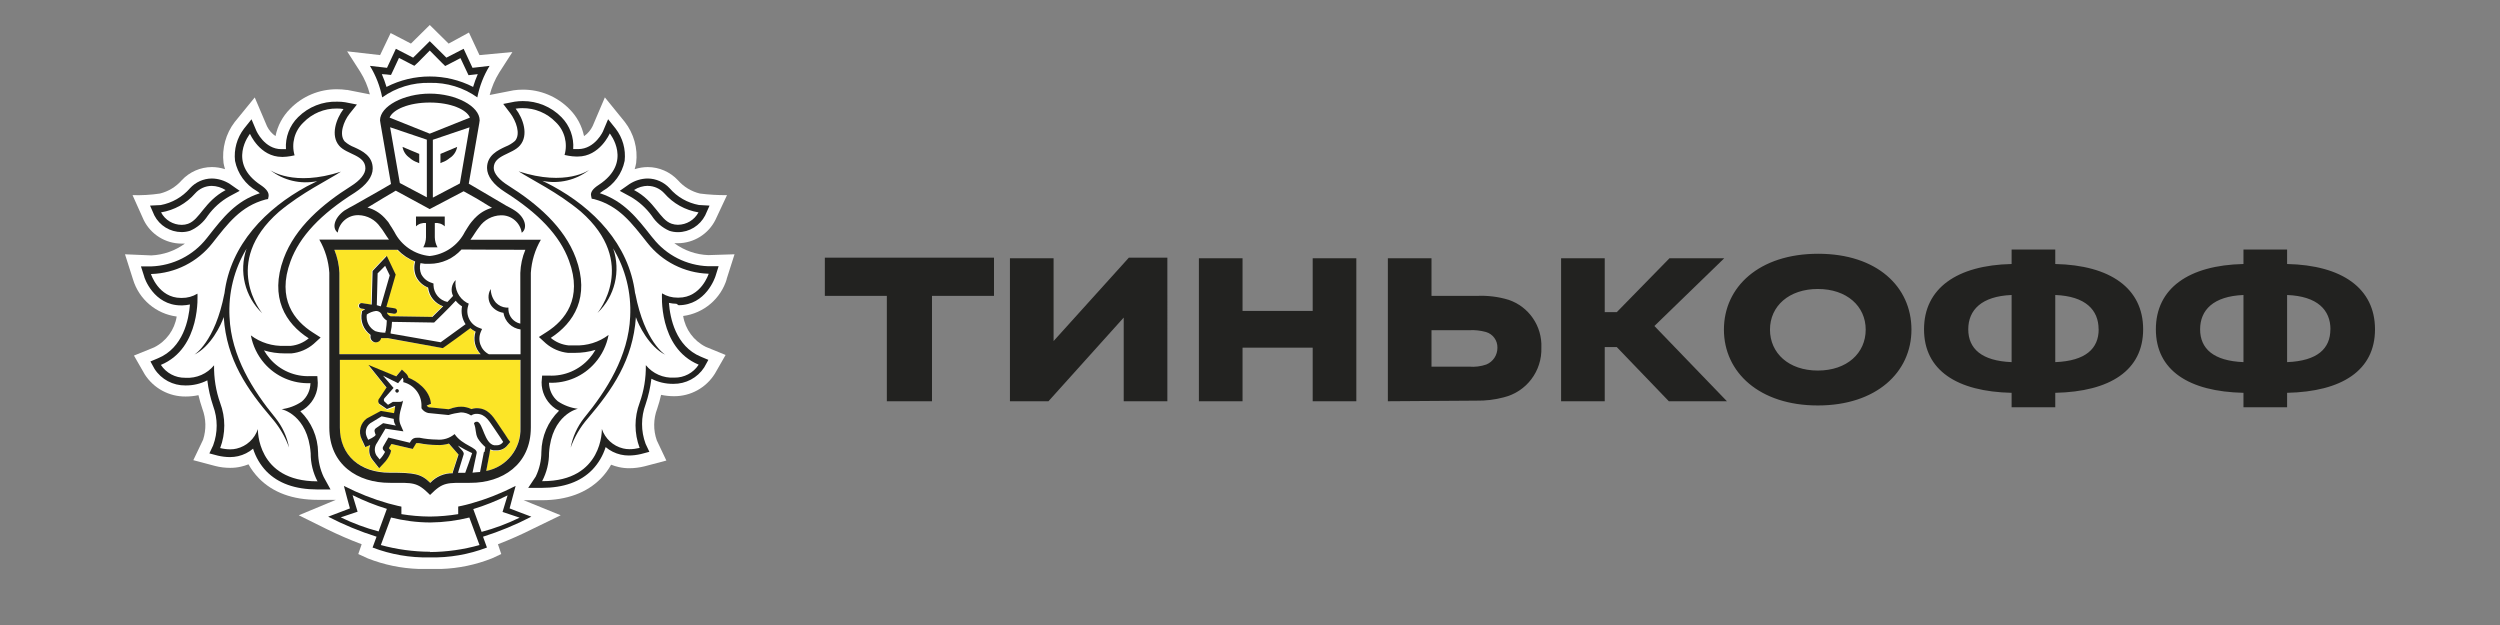 <?xml version="1.0" encoding="UTF-8"?> <svg xmlns="http://www.w3.org/2000/svg" viewBox="0 0 200 50"><rect x="0" y="0" width="200" height="50" fill="#808080" stroke="none"/><path fill="#fff" d="M58.118 22.366l.644-2.023-2.095.066c-.981-.036-1.926-.367-2.721-.951h.283c1.276-.006 2.444-.735 3.01-1.878l.921-1.968c-.722.006-1.445-.036-2.161-.127-.686-.163-1.3-.536-1.764-1.065-.626-.668-1.493-1.048-2.408-1.054-.355 0-.71.06-1.054.169.048-.163.09-.325.12-.494.144-1.174-.187-2.36-.915-3.293L48.39 7.791l-.975 2.288c-.157.325-.391.608-.692.813-.169-.819-.566-1.565-1.156-2.155-.987-1.011-2.342-1.577-3.756-1.565-.247 0-.494.018-.734.054l-1.902.373c.163-.638.421-1.246.771-1.806l1.048-1.631-2.637.247-.843-1.806-1.625.885L34.381 2l-1.505 1.487-1.625-.843-.843 1.764-2.637-.301 1.048 1.637c.349.56.608 1.168.771 1.806l-1.806-.355h-.06c-.253-.036-.506-.054-.759-.054-1.415-.012-2.769.554-3.756 1.565-.596.596-1.005 1.355-1.168 2.185-.289-.199-.524-.469-.68-.789l-.981-2.306-1.601 1.963c-.716.933-1.036 2.113-.897 3.281.03.169.072.331.12.494-.343-.108-.698-.169-1.054-.169-.915.006-1.782.385-2.408 1.054-.458.524-1.065.897-1.746 1.065-.722.108-1.457.15-2.191.127l.897 1.999c.566 1.144 1.734 1.872 3.01 1.878h.283c-.783.572-1.716.903-2.685.945L10 20.343l.644 2.023c.482 1.583 1.848 2.745 3.492 2.956-.169 1.066-.843 1.987-1.806 2.468l-1.613.656.867 1.511c.716 1.114 1.95 1.776 3.269 1.764.343 0 .686-.036 1.023-.108.084.367.193.734.313 1.09.301.795.319 1.662.06 2.468l-.783 1.643 1.752.464c.391.102.801.15 1.204.15.289 0 .572-.03.855-.096.205-.048.409-.108.602-.187.223.403.506.777.825 1.108 1.12 1.15 2.709 1.734 4.726 1.734h1.439l-2.968 1.234 2.252 1.114c.909.446 1.836.849 2.781 1.204l-.271.783.777.355c1.288.506 2.655.789 4.04.837h1.848c1.379-.048 2.739-.337 4.021-.843l.752-.349-.265-.783c.957-.367 1.896-.783 2.811-1.246l2.209-1.072-2.962-1.204h1.445c2.017 0 3.612-.602 4.726-1.734.325-.331.602-.704.825-1.108.193.078.397.139.602.187.283.066.566.096.855.096.403 0 .813-.054 1.204-.15l1.758-.464-.764-1.613c-.289-.819-.277-1.716.03-2.529.126-.367.229-.74.313-1.114.337.072.686.108 1.03.108 1.33.012 2.571-.674 3.275-1.806l.855-1.493-1.589-.65c-.963-.482-1.637-1.403-1.806-2.468 1.643-.217 3.01-1.373 3.492-2.962l-.024.048z"></path><path fill="#FCE527" d="M41.617 28.759H27.169v5.418c0 2.228 1.607 3.612 3.985 3.612 1.987 0 2.51.078 3.245.813.464-.5 1.12-.783 1.806-.771v-.084l.458-1.409-.777-.849c-.313.096-.638.133-.963.114-.488-.006-.969-.054-1.445-.15h-.15c-.066 0-.066 0-.084.036l-.09.15-.163.271-.313-.072-1.391-.325-.193.313v.036l.169.187-.072.241c-.126.295-.307.56-.536.789l-.349.373-.319-.397-.235-.295c-.253-.331-.313-.764-.169-1.156l-.391.163-.175-.385-.096-.271c-.247-.572-.06-1.234.439-1.595l1.12-.602 1.066.211c0-.102.066-.469.096-.56h-.06l-.602.229-.602-.409c-.12-.12-.126-.319 0-.446l.572-.867-1.451-1.806 2.173.855.15-.181.301-.361.343.325c.09.09.15.199.181.325.602.241 1.716.945 1.806 2.089l-.343.139c.042.06.096.108.163.139l1.589.157.144-.042c.271-.102.56-.157.849-.163.289 0 .572.066.831.193.114-.042.241-.066.361-.072h.078c.849 0 1.276.638 1.613 1.144l.175.253c.295.421.686 1.035.704 1.06l.175.271-.217.253c-.199.265-.512.415-.843.415-.096.006-.193.006-.289 0-.084-.018-.169-.042-.253-.078 0 .084 0 .187-.048.271l-.247 1.421c1.637-.331 2.793-1.8 2.727-3.474l-.006-5.442zM27.151 28.32h11.252c-.458-.482-.614-1.174-.409-1.806-.15-.072-.295-.169-.421-.277-.44.325-1.806 1.3-2.131 1.547l-.072.048-4.419-.783h-.09c-.144.006-.289.006-.433 0-.042.199-.217.337-.415.337h-.072c-.235-.042-.397-.265-.361-.5v-.096c-.572-.409-.843-1.12-.692-1.806v-.078l.066-.048s.084-.06.199-.126l-.319-.048c-.12-.024-.199-.132-.181-.253.018-.12.126-.199.247-.181h.006l.765.12.072-2.691 1.138-1.204.71 1.493-.747 2.589.674.108c.12.024.199.133.181.253-.018.108-.108.181-.217.181h-.036l-.548-.09v.042c.06.108.151.193.265.247l3.365.054.861-.849c-.656-.229-1.126-.807-1.204-1.499-.421-.163-.764-.476-.957-.879-.163-.379-.193-.807-.078-1.204-.53-.211-1.011-.53-1.403-.939h-4.997c.241.59.379 1.216.403 1.848v6.49z"></path><g fill="#222220"><path d="M65.987 23.672h4.96v8.428h3.612v-8.428h4.961V20.614H65.987v3.058zM84.287 27.284v-6.622h-3.492v11.438h3.082l6.02-6.694v6.694h3.492V20.614h-3.082l-6.02 6.67zM105.015 24.876h-5.611v-4.214h-3.492v11.438h3.492V27.814h5.611v4.286h3.491V20.662h-3.491v4.214zM120.685 23.985c-.825-.253-1.692-.355-2.553-.313h-3.612v-3.01h-3.491v11.438l7.079-.048c.741.012 1.475-.072 2.192-.265 1.818-.446 3.07-2.101 3.01-3.973.072-1.716-.994-3.281-2.625-3.829zm-1.782 5.177c-.44.15-.909.211-1.373.169h-3.01v-2.914h3.01c.452-.03.909.024 1.349.144.554.163.927.674.915 1.252.006.59-.343 1.126-.891 1.349zM137.938 20.662h-4.382l-4.214 4.31h-.963v-4.31h-3.492v11.438h3.492v-4.334h.963l4.166 4.334h4.647l-5.803-6.02 5.586-5.418z"></path><path d="M145.452 20.301c-4.72 0-7.538 2.649-7.538 6.068s2.842 6.068 7.513 6.068c4.672 0 7.489-2.649 7.489-6.068s-2.745-6.068-7.464-6.068zm-.025 9.343c-2.335 0-3.828-1.397-3.828-3.275 0-1.878 1.517-3.251 3.828-3.251 2.312 0 3.829 1.373 3.829 3.251 0 1.878-1.493 3.275-3.829 3.275zM164.421 21.12v-1.156h-3.492v1.156c-4.383.096-7.007 1.95-7.007 5.225 0 3.275 2.624 4.985 7.007 5.081v1.156h3.492v-1.156c4.406-.096 7.031-1.806 7.031-5.081 0-3.275-2.619-5.129-7.031-5.225zm-3.492 7.85c-2.408-.096-3.468-1.084-3.468-2.625 0-1.541 1.06-2.649 3.468-2.745v5.37zm3.492 0V23.6c2.432.096 3.467 1.204 3.467 2.745h.006c0 1.541-1.035 2.529-3.473 2.625zM182.968 21.12v-1.156h-3.491v1.156c-4.383.096-7.008 1.95-7.008 5.225 0 3.275 2.625 4.985 7.008 5.081v1.156h3.491v-1.156c4.407-.096 7.032-1.806 7.032-5.081 0-3.275-2.625-5.129-7.032-5.225zm-3.491 7.85c-2.408-.096-3.468-1.084-3.468-2.625 0-1.541 1.06-2.649 3.468-2.745v5.37zm6.953-2.625c0 1.541-1.029 2.529-3.462 2.625V23.6c2.433.096 3.468 1.204 3.468 2.745h-.006zM31.769 31.125c-.072 0-.139.054-.144.126v.006c-.006.078.054.15.132.157h.006c.084 0 .144-.066.144-.144 0-.084-.06-.144-.138-.144zM31.763 31.119c.006 0 .006.006.006.006.006 0 .006-.006.012-.006h-.018zM41.599 40.992l-.831-.319.229-.861.253-.939c-1.138.584-2.33 1.054-3.558 1.403-.602.169-1.036.247-1.036.247v.608c-.74.12-1.487.187-2.239.193h-.066c-.752-.006-1.499-.072-2.239-.193v-.602s-.44-.084-1.042-.253c-1.228-.349-2.42-.819-3.558-1.403l.247.939.235.861-.837.319-.903.343c1.24.644 2.534 1.18 3.871 1.601l-.319.867c1.451.554 3.004.825 4.557.789h.036c1.553.036 3.106-.235 4.557-.789l-.313-.867c1.331-.421 2.625-.957 3.865-1.601l-.909-.343zm-14.34.397l1.349-.452-.403-1.324c.885.439 1.8.807 2.745 1.096l-.662 1.806c-1.042-.277-2.059-.656-3.028-1.126zm7.158 2.775l-.03-.024c-1.325-.006-2.643-.187-3.919-.536l.813-2.203c1.011.253 2.053.391 3.1.397h.066c1.048-.012 2.089-.144 3.1-.397l.813 2.203c-1.282.361-2.613.548-3.943.56zm4.106-1.613v-.018l-.662-1.806c.945-.289 1.86-.656 2.745-1.096l-.403 1.324 1.367.458c-.975.476-1.999.861-3.046 1.138zM34.381 6.629c1.361-.036 2.697.373 3.805 1.162.175-.891.506-1.746.981-2.522l-1.367.157-.71-1.523-1.379.71-1.33-1.318-1.331 1.318-1.379-.71-.71 1.523-1.367-.157c.476.777.807 1.631.981 2.522 1.108-.789 2.444-1.198 3.805-1.162zm-3.48-.674l.379.042.163-.343.476-1.023.885.458.343.175.277-.253.957-.969.957.969.277.271.343-.175.879-.458.482 1.023.163.343.379-.042.361-.042c-.144.331-.271.674-.373 1.023-2.173-1.114-4.756-1.114-6.929 0-.102-.349-.229-.692-.373-1.023l.355.024zM52.237 19.055l-.163-.199c-1.12-1.427-2.185-2.781-4.088-3.401.078-.066.157-.126.241-.181.903-.512 1.541-1.391 1.746-2.408.102-.921-.157-1.842-.722-2.577l-.602-.752-.379.897c0 .054-.668 1.493-2.017 1.493h-.397c.072-.945-.271-1.878-.939-2.553-.813-.831-1.933-1.294-3.094-1.288-.217 0-.433.018-.644.048l-.921.181.572.753c.446.602.849 1.643.373 2.203-.229.199-.488.355-.771.464-.602.283-1.469.686-1.469 1.698 0 .656.512 1.343 1.433 1.926 2.715 1.722 4.395 3.498 5.123 5.496 1.126 3.046-.343 4.78-1.77 5.695l-.638.409.56.512c.5.427 1.114.692 1.77.758h.548c.56 0 1.114-.078 1.649-.241-.132.235-.295.458-.469.662-.813.945-2.017 1.463-3.263 1.397h-.536l-.042.536c-.006.752.325 1.463.897 1.95.15.132.319.241.5.325-.891.867-1.397 2.053-1.415 3.299 0 .68-.157 1.355-.452 1.969l-.602.903h1.072c1.77 0 3.124-.488 4.064-1.457.488-.512.849-1.132 1.06-1.806.349.295.759.5 1.204.602.211.048.427.072.644.072.325 0 .65-.042.963-.114l.686-.181-.301-.638c-.379-1.017-.379-2.143 0-3.161.223-.662.379-1.349.464-2.047.542.277 1.144.415 1.752.409.999.012 1.932-.482 2.474-1.318l.331-.602-.602-.253c-2.017-.837-2.462-3.088-2.553-4.304.199.042.397.066.602.072l.169.114c2.191 0 2.926-2.233 2.956-2.33l.247-.789h-.825c-1.734-.06-3.353-.879-4.425-2.245zm2.053 4.756h-.084c-.439.006-.873-.114-1.246-.343 0 0-.319 4.353 2.926 5.701v.018c-.427.65-1.162 1.036-1.938 1.023-.879.054-1.728-.319-2.282-.999.018 1.023-.15 2.047-.494 3.01-.44 1.162-.44 2.45 0 3.612-.271.066-.542.102-.819.102-.169 0-.343-.018-.506-.06-.801-.193-1.439-.783-1.698-1.559 0 0 .127 4.178-4.744 4.178h-.036c.367-.698.56-1.475.554-2.264.211-3.088 2.306-3.528 2.306-3.528-.578-.072-1.126-.277-1.607-.602-.44-.367-.692-.909-.704-1.481 1.409.06 2.769-.524 3.69-1.595.554-.632.921-1.403 1.078-2.228-.777.584-1.734.879-2.703.837h-.494c-.524-.054-1.023-.259-1.427-.602 1.854-1.204 3.155-3.263 2.005-6.387-.927-2.504-3.148-4.377-5.382-5.785-.741-.458-1.186-.975-1.186-1.421 0-1.048 1.487-1.078 2.101-1.806.704-.819.265-2.143-.349-2.938.175-.03.355-.042.53-.042 1.005-.012 1.975.391 2.673 1.114.71.674.981 1.692.71 2.631l.325.066c.199.036.397.054.602.06h.132c1.764 0 2.558-1.848 2.558-1.848s1.878 2.312-.885 4.118c-.476.307-.686.602-.602.903l.042.199.199.036c2.005.542 3.01 1.927 4.256 3.498 1.18 1.499 2.962 2.402 4.87 2.468h.036s-.602 1.914-2.408 1.914z"></path><path d="M50.425 15.726c.674.385 1.258.909 1.716 1.535.343.53.831.951 1.409 1.204.217.072.452.108.68.108.921 0 1.764-.524 2.185-1.342l.349-.783-.849-.048c-.915-.169-1.74-.638-2.348-1.343-.452-.488-1.084-.771-1.752-.777-.518.006-1.017.163-1.451.44l-.783.548.843.458zm1.409-.861l-.018.006c.512 0 .993.223 1.337.602.704.807 1.667 1.343 2.727 1.517-.325.608-.957.987-1.649.993-.169 0-.337-.03-.5-.084-.975-.331-1.318-1.806-3.01-2.697.331-.217.716-.331 1.114-.337zM50.822 23.486l-.012-.012c-.494-3.973-3.377-6.845-6.586-8.585-.295-.163-.572-.295-.837-.421 1.324.271 2.703-.054 3.768-.885 0 0-1.86 1.367-5.665.126 1.054.686 3.1 1.649 4.973 3.215 4.672 4.106 1.331 8.115 1.331 8.115 1.397-1.324 1.884-3.347 1.258-5.165.987 1.643 1.463 3.546 1.361 5.46-.133 3.155-1.884 5.912-3.69 8.109-.542.692-.915 1.505-1.072 2.372.307-.861.771-1.655 1.373-2.342 1.956-2.294 3.612-4.672 3.847-8.097.205.602 1.036 2.354 2.36 3.01 0 0-1.662-.999-2.408-4.9zM25.899 38.169c-.289-.614-.446-1.288-.452-1.969-.018-1.246-.53-2.432-1.421-3.299.181-.084.349-.193.5-.325.572-.488.903-1.198.897-1.95l-.036-.536h-.542c-1.24.06-2.444-.452-3.257-1.397-.175-.205-.331-.427-.47-.662.536.163 1.09.241 1.649.241h.548c.656-.066 1.276-.331 1.776-.759l.56-.512-.638-.409c-1.433-.915-2.896-2.649-1.77-5.695.728-1.981 2.408-3.769 5.147-5.49.921-.602 1.427-1.27 1.427-1.926 0-1.011-.849-1.415-1.469-1.698-.283-.108-.542-.265-.77-.464-.482-.56-.078-1.625.373-2.203l.602-.753-.927-.181c-.211-.036-.427-.048-.644-.048-1.174-.036-2.306.415-3.136 1.24-.68.668-1.035 1.607-.969 2.559h-.361c-1.355 0-1.993-1.433-2.017-1.493l-.379-.897-.602.753c-.56.734-.819 1.655-.716 2.576.205 1.017.837 1.896 1.74 2.408.084.054.169.114.241.181-1.902.602-2.968 1.975-4.088 3.401l-.163.205c-1.071 1.367-2.697 2.185-4.431 2.245h-.825l.253.789c0 .096.758 2.33 2.956 2.33h.108c.205-.006.403-.03.602-.072-.09 1.204-.536 3.468-2.558 4.304l-.602.253.331.602c.542.837 1.475 1.331 2.474 1.318.608.006 1.204-.132 1.746-.409.084.698.241 1.385.464 2.047.379 1.017.379 2.143 0 3.16l-.301.638.686.181c.313.072.638.114.963.114.217 0 .433-.024.644-.072.446-.102.855-.307 1.204-.602.211.674.572 1.294 1.06 1.806.945.969 2.3 1.451 4.064 1.457h1.072l-.542-.987zm-.518.337c-4.87 0-4.75-4.178-4.75-4.178-.259.776-.897 1.367-1.698 1.559-.163.042-.337.06-.506.06-.277 0-.548-.036-.813-.102.439-1.162.439-2.45 0-3.612-.343-.963-.506-1.987-.488-3.01-.554.68-1.403 1.054-2.282.999h-.03c-.783.012-1.517-.379-1.944-1.03 3.245-1.349 2.926-5.701 2.926-5.701-.373.229-.807.349-1.246.343h-.066c-1.806 0-2.408-1.914-2.408-1.914h.036c1.908-.06 3.696-.963 4.876-2.462 1.24-1.571 2.252-2.956 4.256-3.498l.199-.036.042-.199c.054-.307-.157-.602-.602-.903-2.763-1.806-.885-4.118-.885-4.118s.783 1.848 2.558 1.848h.084c.205-.006.403-.024.602-.06l.325-.066c-.277-.939 0-1.957.71-2.631.698-.722 1.667-1.126 2.673-1.114.175 0 .355.012.53.042-.602.801-1.048 2.125-.343 2.938.602.704 2.095.735 2.095 1.806 0 .446-.415.963-1.156 1.427-2.239 1.409-4.461 3.281-5.382 5.785-1.15 3.124.15 5.201 2.005 6.387-.403.337-.903.548-1.427.602h-.5c-.969.042-1.926-.253-2.703-.837.157.825.524 1.595 1.072 2.227.921 1.065 2.288 1.655 3.696 1.595-.012.572-.265 1.114-.704 1.481-.482.325-1.03.53-1.607.602 0 0 2.101.427 2.33 3.528-.006.789.187 1.565.554 2.264l-.03-.024z"></path><path d="M14.527 18.567h.006c.229 0 .464-.036.68-.108.578-.253 1.066-.674 1.409-1.204.452-.626 1.036-1.15 1.71-1.535l.843-.452-.783-.548c-.433-.277-.933-.433-1.445-.44-.668.006-1.3.289-1.752.783-.602.698-1.433 1.174-2.342 1.343l-.849.042.343.783c.421.819 1.258 1.33 2.179 1.336zm1.084-3.094c.337-.379.819-.602 1.33-.602.391.006.777.126 1.108.337-1.704.909-2.059 2.366-3.01 2.697-.157.054-.325.084-.494.084-.698 0-1.336-.385-1.661-.999 1.06-.175 2.023-.71 2.727-1.517zM18.362 25.358c-.102-1.914.367-3.817 1.361-5.46-.626 1.818-.139 3.841 1.258 5.165 0 0-3.347-4.009 1.33-8.115 1.872-1.565 3.913-2.528 4.967-3.215-3.805 1.24-5.665-.126-5.665-.126 1.065.831 2.438 1.156 3.763.885-.265.127-.542.265-.837.421-3.209 1.746-6.11 4.617-6.586 8.591v-.03c-.747 3.901-2.408 4.9-2.408 4.9 1.318-.65 2.155-2.408 2.354-3.01.223 3.431 1.896 5.809 3.853 8.097.596.686 1.066 1.481 1.373 2.342-.163-.861-.536-1.674-1.084-2.36-1.806-2.197-3.552-4.955-3.678-8.085zM33.279 18.11c.211-.205.506-.301.801-.265v1.138c-.006.283-.078.554-.217.801h1.138c-.139-.247-.211-.518-.217-.801v-1.138c.289-.036.584.06.795.265v-.789h-2.3v.789zM32.804 12.649h-.012c.175.15.379.271.602.343l.144.066v-.747l-1.337-.56c.066.373.283.698.602.897zM35.977 12.643l-.006.006c.319-.199.536-.524.602-.897l-1.337.56v.74l.139-.066c.223-.072.427-.193.602-.343z"></path><path d="M38.373 9.627c0-1.126-1.896-2.137-3.985-2.137S30.402 8.502 30.402 9.627l.042.277.837 4.816-.837.488-2.185 1.24s-.488.253-.716.403c-.825.602-.999 1.409-.524 1.758.12-.819.837-1.421 1.668-1.397.692.018 1.337.367 1.728.939.12.144.229.301.325.458.127.205.253.385.379.56h-5.575c.47.807.741 1.716.801 2.649v12.383c0 3.01 2.306 4.425 4.816 4.425 1.927 0 2.185-.09 3.245.969 1.06-1.06 1.318-.969 3.245-.969 2.492 0 4.816-1.427 4.816-4.425V21.83c.06-.933.331-1.842.801-2.649h-5.635c.126-.175.253-.355.379-.56.102-.157.211-.313.325-.458.397-.572 1.041-.921 1.734-.939.831-.024 1.547.578 1.668 1.397.482-.343.307-1.204-.524-1.758-.223-.157-.71-.403-.71-.403l-2.167-1.276-.837-.488.837-4.816.036-.253zm-7.164.554l2.938.993v4.611l-2.161-1.144-.777-4.461zm-4.461 9.801h5.063c.391.409.873.735 1.403.939-.114.397-.084.825.078 1.204.193.403.536.716.957.879.078.692.548 1.27 1.204 1.499-.361.367-.716.71-.861.849l-3.365-.054c-.114-.054-.205-.139-.265-.247v-.042l.548.09h.036c.108 0 .199-.072.217-.181.018-.12-.06-.229-.181-.253l-.674-.108.747-2.589-.71-1.493-1.138 1.204-.072 2.691-.765-.12c-.12-.024-.229.054-.253.174v.006c-.018.12.06.229.181.253l.319.048c-.114.066-.193.114-.199.126l-.066.048v.078c-.15.686.126 1.397.692 1.806v.096c-.036.235.126.458.361.5h.072c.199 0 .373-.138.415-.337.144.006.283.006.427 0h.09l4.413.801.072-.048c.349-.247 1.692-1.204 2.131-1.547.126.108.271.205.421.277-.205.632-.048 1.324.409 1.806H27.151v-6.508c-.024-.632-.163-1.258-.403-1.848zm10.499 5.954c-.458.337-1.583 1.156-1.993 1.445l-4.003-.698v-.108c.066-.271.102-.548.108-.825l3.371.054.066-.066c.054-.054 1.12-1.084 1.661-1.68.144.181.313.331.506.452-.096.494.006 1.005.283 1.427zm-6.688-.722v.018c.09.169.223.313.385.409-.006.247-.03.488-.072.728 0 .054 0 .108-.042.163v.084c-.277 0-.548-.042-.813-.126-.482-.259-.752-.789-.674-1.33.217-.15.464-.247.722-.283.223-.006.421.127.494.337zm-.415-.801l.066-2.546.602-.602.367.765-.716 2.48-.319-.096zm7.074 13.413h-.578l.452-1.475c.072-.205-.301-.47-.458-.704.367.223.747.421 1.138.602 0 .048-.554 1.577-.554 1.577zm1.547-1.649l-.048-.042-.313 1.625c-.199 0-.409.042-.602.054l.331-1.565c.096-.464-1.15-.602-1.764-1.523-.403.337-.921.494-1.439.439-.458-.006-.909-.054-1.355-.144-.078-.006-.157-.006-.235 0-.187-.012-.367.084-.464.247l-.09.15-1.716-.415-.409.71c-.066.096-.054.229.03.313l.114.126c-.114.223-.259.427-.433.602l-.253-.313c-.193-.313-.175-.716.042-1.011l.674-1.138 1.439.217-.223-.512c-.301-.674.157-1.535.205-2.029 0 .15-.157.181-.313.181h-.415c-.03-.006-.066-.006-.096 0l-.391.235-.307-.283c-.048-.09-.03-.199.042-.265l.71-.801-.843-.981 1.204.602.361-.433c.096.096.054.349.054.349.873.217 1.481 1.011 1.457 1.914v.175c.12.193.313.325.53.379l1.631.163c.325-.102.656-.169.993-.211.289 0 .578.09.819.247.114-.078.253-.126.391-.132h.054c.728 0 1.035.662 1.427 1.204.295.415.692 1.042.692 1.042-.114.169-.301.271-.506.271-.072.006-.139.006-.211 0-.783-.144-.897-1.758-1.343-1.884h-.072c-.084 0-.163.048-.205.126.205.548.084.771.307 1.204.163.259.367.494.602.692 0 0-.03.241-.066.415zm-8.771-1.577h-.012l.072.187c-.048.163-.602.397-.602.397l-.12-.265c-.157-.379-.042-.813.289-1.06l.909-.554.969.205c-.006.193.054.379.169.536l-1.017-.193-.602.421c-.096.084-.114.217-.054.325zm11.643-.391c.066 1.674-1.096 3.143-2.739 3.468l.277-1.457c0-.084.03-.187.042-.271.084.036.169.06.253.078.096.006.193.006.289 0 .331 0 .644-.15.843-.415l.217-.253-.181-.247s-.403-.638-.704-1.06l-.169-.253c-.337-.506-.764-1.144-1.613-1.144h-.078c-.12.006-.247.03-.361.072-.259-.126-.542-.193-.831-.193-.289.006-.578.06-.849.163l-.144.042-1.589-.157c-.066-.03-.12-.078-.163-.138l.343-.139c-.096-1.15-1.204-1.854-1.806-2.089-.03-.126-.09-.235-.181-.325l-.343-.325-.301.361-.15.181-2.227-.915 1.451 1.806-.572.867c-.12.12-.126.319 0 .446l.602.409.602-.229h.06c0 .09-.066.458-.096.56l-1.048-.181-1.12.602c-.518.373-.698 1.06-.427 1.637l.126.271.175.385.391-.163c-.144.391-.084.825.169 1.156l.235.301.313.397.349-.373c.229-.229.409-.494.536-.789l.072-.241-.169-.187v-.036l.193-.313 1.391.325.313.072.169-.277.09-.15c0-.03 0-.036.084-.036h.15c.476.096.957.144 1.439.15.325.018.65-.018.963-.114l.77.879-.458 1.409v.084c-.686-.012-1.343.271-1.806.771-.741-.735-1.264-.813-3.245-.813-2.378 0-3.985-1.391-3.985-3.612v-5.418h14.448v5.418zm.391-14.225c-.247.584-.379 1.21-.403 1.848v4.058c-.524-.114-.915-.56-.951-1.096v-.187h-.181c-.313-.024-.602-.169-.819-.391-.265-.307-.409-.692-.415-1.096-.259.421-.235.963.066 1.361.235.295.578.494.951.542.108.698.668 1.24 1.367 1.331v1.987H39.113c-.662-.337-.939-1.126-.644-1.806l.096-.217-.223-.084c-.722-.253-1.12-1.03-.891-1.764l.048-.181-.169-.078c-.632-.367-.981-1.084-.879-1.806-.331.337-.415.849-.205 1.27-.12.139-.277.301-.452.482-.632-.132-1.09-.68-1.114-1.324v-.15l-.139-.054c-.367-.108-.668-.361-.843-.698-.114-.277-.139-.59-.06-.879.12.024.241.042.361.054.12.006.247.006.367 0 .975 0 1.902-.421 2.553-1.144l5.105.024zm-3.901-4.106l.987.602.247.144c-.512.139-.975.415-1.343.801l-.042.036c-.084.09-.163.181-.241.277l-.048.06c-.078.096-.15.199-.217.307l-.036.054c-.084.12-.163.253-.241.385-.548 1.09-1.613 1.818-2.823 1.938-1.21-.12-2.276-.849-2.823-1.938-.078-.132-.157-.259-.235-.385l-.048-.066-.193-.313-.054-.066c-.078-.096-.157-.187-.235-.271l-.042-.042c-.367-.385-.831-.662-1.342-.801l.253-.144.993-.602 1.017-.602 2.715 1.475 2.715-1.427 1.036.578zm-1.337-1.204L34.628 15.81v-4.629l2.932-.993-.771 4.485zm-2.408-3.979l-3.215-1.288c.271-.65 1.535-1.204 3.215-1.204 1.68 0 2.944.554 3.215 1.204L34.381 10.693z"></path></g></svg> 